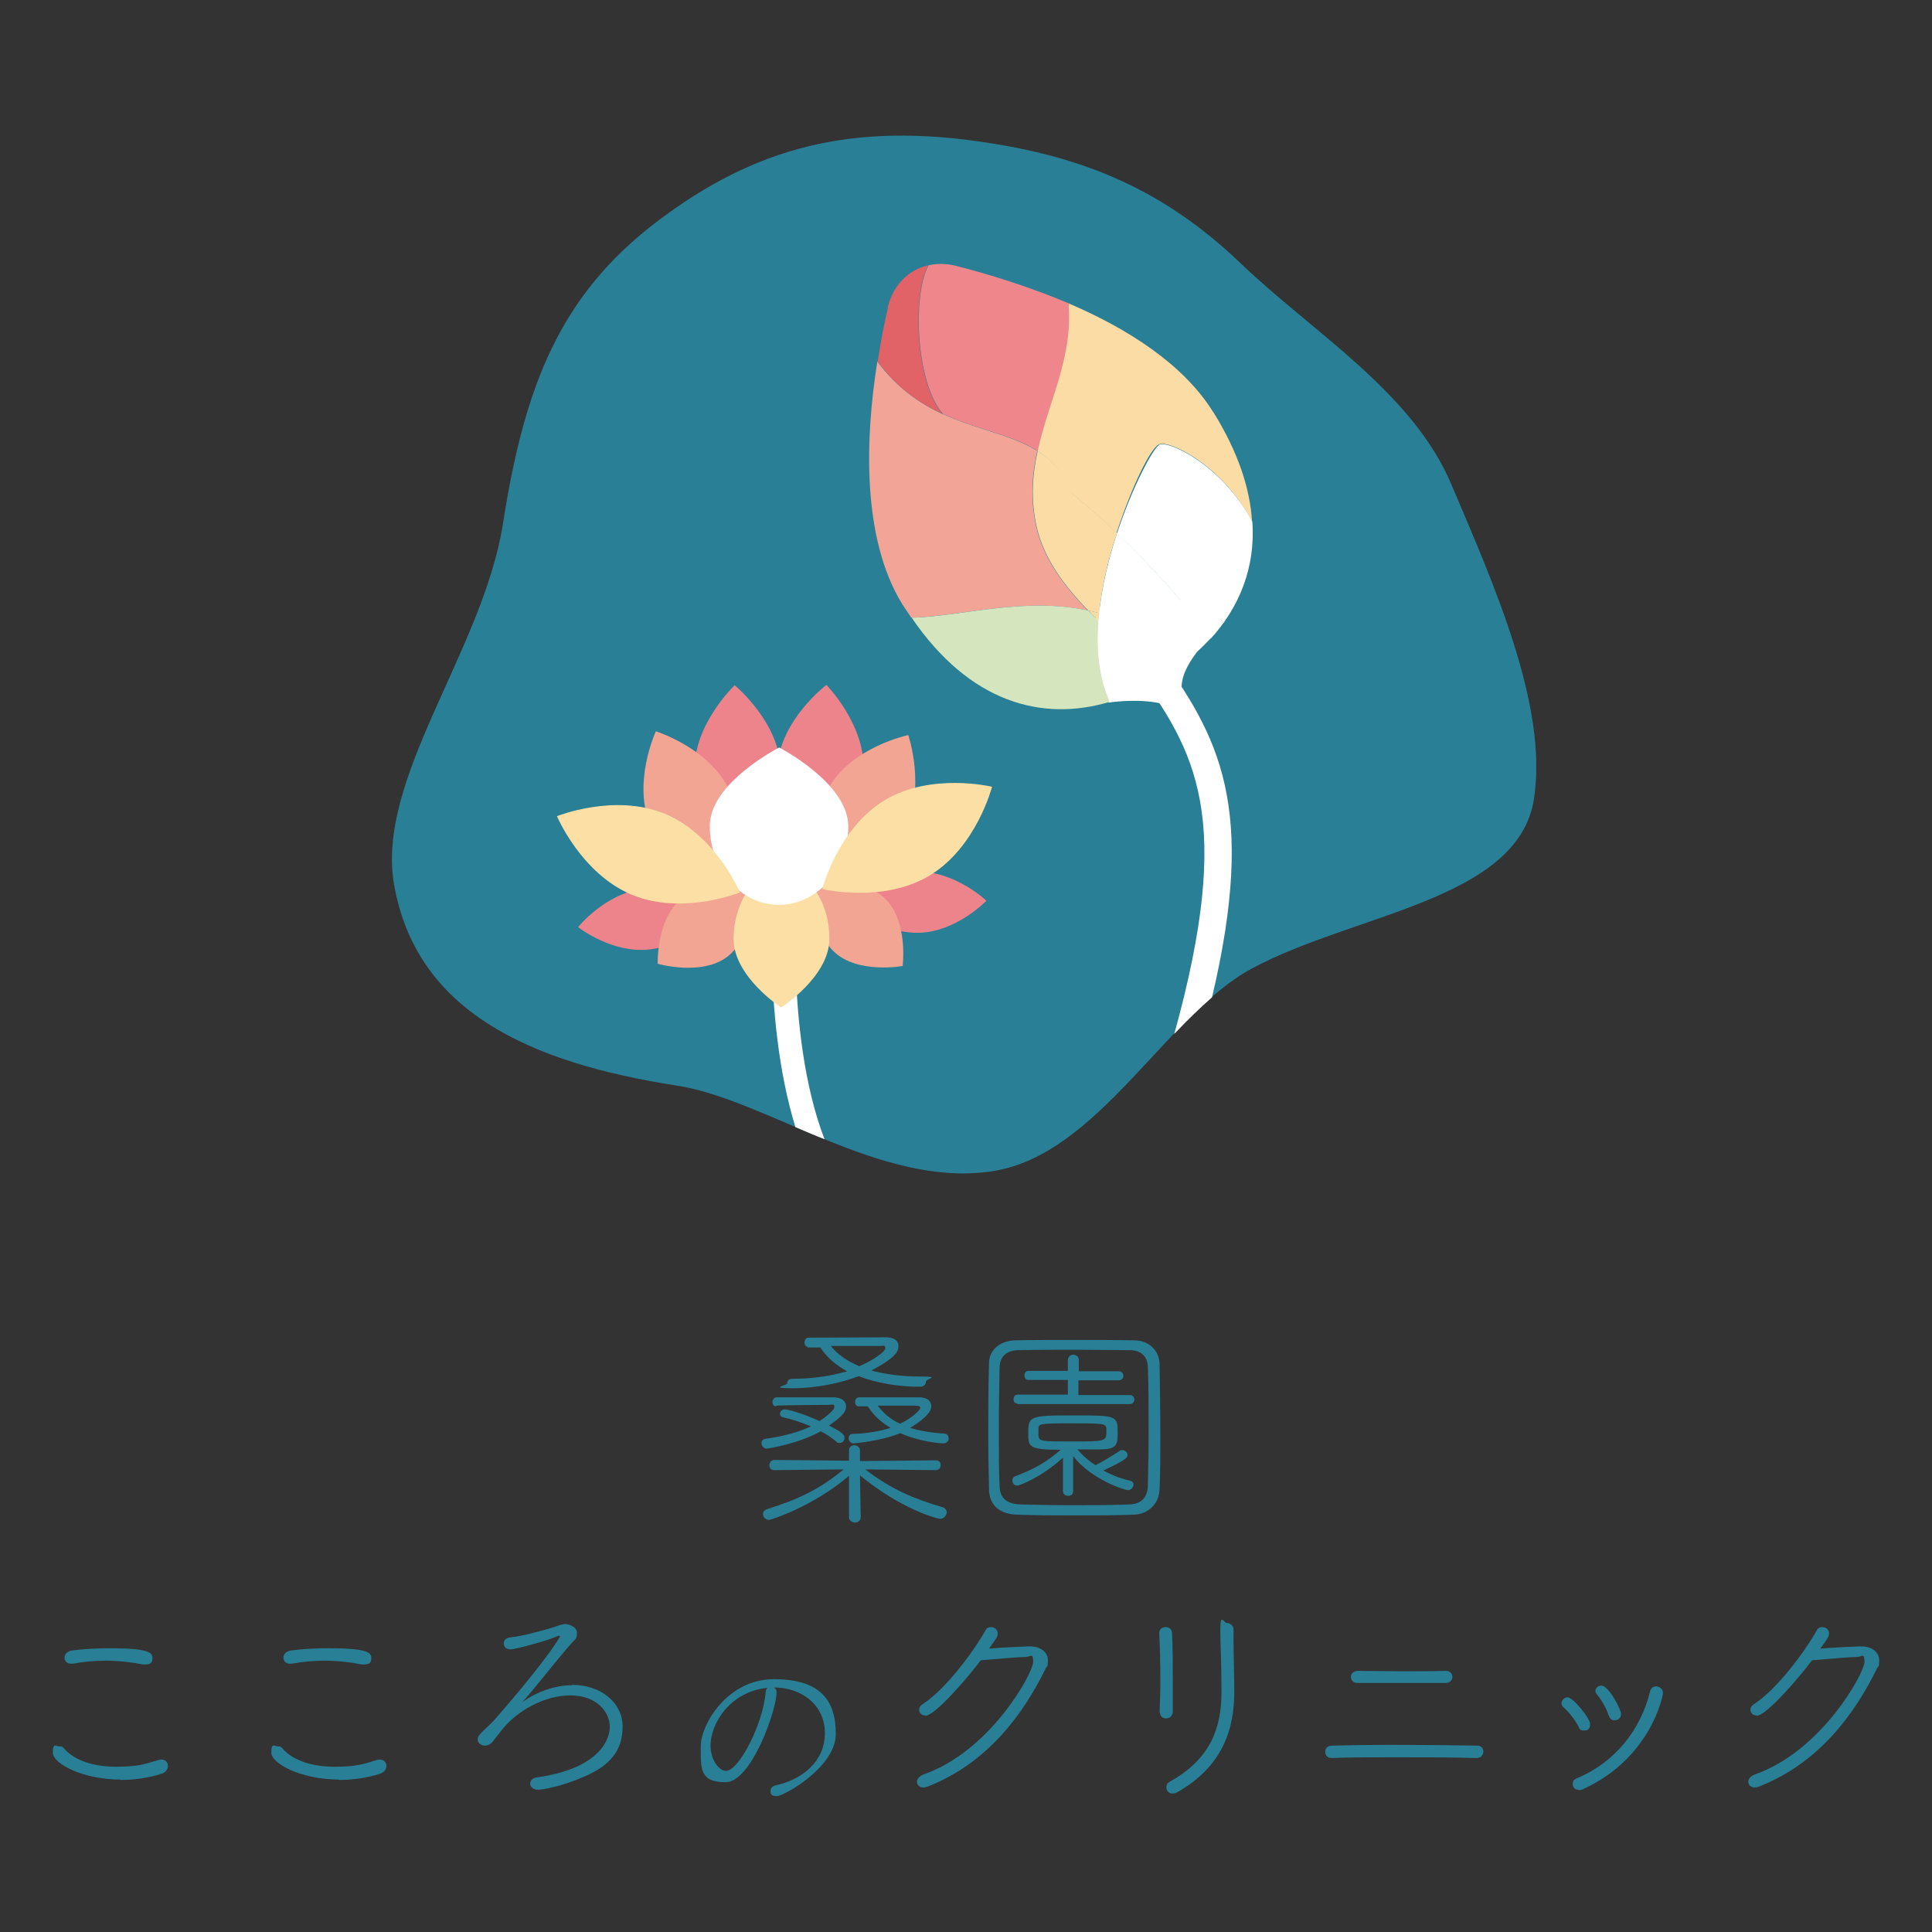 <?xml version="1.0" encoding="UTF-8"?>
<svg id="_レイヤー_4" data-name="レイヤー_4" xmlns="http://www.w3.org/2000/svg" width="512" height="512" version="1.1" viewBox="0 0 512 512">
  <rect x="0" y="0" width="512" height="512" fill="#333333" stroke="none"/>
  <!-- Generator: Adobe Illustrator 29.0.1, SVG Export Plug-In . SVG Version: 2.1.0 Build 192)  -->
  <path d="M406.5,211.8c-4.2,26.8-47.8,30.3-74.8,44.9-22.8,12.3-40.8,49.5-68.8,53.7-29.4,4.5-59.7-19-83.5-22.7-39.5-6.1-68.9-19.9-74.9-52.9-5.2-28.3,23.5-62.3,28.8-96.1,5.7-36.5,15.1-60.4,40.7-79.9,25.8-19.6,51.5-26.7,88.2-20.9,25.1,3.9,46.2,12.3,66.6,31.9,19,18.2,45.4,34,55.8,58.5,11,26,25.8,58.7,21.9,83.5Z" style="fill: #297f95;"/>
  <g>
    <path d="M205.7,372.7c-.6,0-1-.5-1-1.1s.4-1.3,1.1-1.3c3.1,0,11.6,0,15,0,2.3,0,3.4,1.1,3.4,2.3s-.1,2.1-4.5,5.2c3.2,1.6,4.1,2.3,4.1,3.2s-.6,1.4-1.3,1.4-.5-.1-.8-.3c-1.2-1-2.6-2-4.2-2.8-5.6,3.2-13.8,4.6-14.4,4.6s-1.3-.7-1.3-1.4.3-1,1-1.2c5.2-.7,9.1-1.9,12.1-3.3-2.4-1-5-1.9-7.4-2.4-.5-.1-.8-.5-.8-.9,0-.6.5-1.2,1.2-1.2s4,.7,9.3,3.1c.9-.6,3.9-2.7,3.9-3.7s-.5-.6-1.5-.6c-4,0-11.2.1-13.9.2h0ZM229.3,389.4c6.9,5.3,12.9,7.8,20.4,10,.8.2,1.2.8,1.2,1.4s-.7,1.7-1.7,1.7-10.6-2.7-21.3-11.5l.2,11.1c0,.9-.8,1.4-1.5,1.4s-1.6-.5-1.6-1.4v-11c-9.6,8.2-20.8,11.7-21.2,11.7-.9,0-1.6-.8-1.6-1.5s.3-1.1,1.2-1.4c8.2-2.6,13.6-5.1,20.2-10.5l-18.4.2c-.9,0-1.3-.6-1.3-1.3s.5-1.4,1.3-1.4l19.8.2v-2.8c0,0,0,0,0,0,0-.9.8-1.3,1.4-1.3s1.5.5,1.5,1.3h0c0,0,0,2.9,0,2.9l20.1-.2c.9,0,1.3.6,1.3,1.3s-.5,1.3-1.3,1.3l-18.7-.2ZM214.1,356.9c-.6,0-.9-.6-.9-1.1s.3-1.3,1-1.3c0,0,19.1-.1,20.4-.1h.1c2.4,0,3.4,1,3.4,2.3s-.5,3-7.2,6.5c3.7,1,8.1,1.6,13.3,1.6s1.2.6,1.2,1.3-.5,1.4-1.6,1.4c-8.5,0-14.5-2.1-16.2-2.8-4.8,1.8-11.1,3.2-17.6,3.2s-1.4-.7-1.4-1.3.4-1.2,1.3-1.2c5.6,0,10.5-.8,14.6-2-3.1-1.7-5.5-3.8-7.1-6.3h-3.4ZM227.6,362.1c3.4-1.4,7-3.8,7-4.8s-.5-.6-1.4-.6c-1.7,0-7.9,0-13,0,1.6,2.1,4.1,3.9,7.4,5.3ZM229.9,372.7h-2.3c-.7,0-1-.6-1-1.2s.4-1.2,1.1-1.2c3.1,0,12.6,0,15.9,0,2.3,0,3.2,1.1,3.2,2.4,0,2.5-5.2,5.4-5.6,5.7,2.6.8,5.6,1.3,8.9,1.5.9,0,1.3.6,1.3,1.3s-.5,1.3-1.4,1.3-6.2-.4-11.4-2.7c-5.2,2.1-11.9,2.7-12.5,2.7s-1.2-.6-1.2-1.3.3-1.2,1.1-1.2c4.1-.1,7.4-.8,10-1.6-2.3-1.4-4.5-3.2-6-5.7h0ZM243.9,373.1c0-.4-.5-.6-1.4-.6-1.4,0-5.9,0-9.9,0,1.6,2.1,3.5,3.7,5.9,4.8,2.6-1.2,5.4-3.4,5.4-4.3Z" style="fill: #297f95;"/>
    <path d="M262.1,394.7c-.1-4.3-.2-9.3-.2-14.4s0-13.3.2-19.1c0-3.3,2.8-5.9,7-6,4.9-.1,10.1-.1,15.4-.1s10.7,0,16.1.1c3.7,0,6.7,2.6,6.7,6.4.1,5.8.2,12.3.2,18.7s0,9.9-.2,14.3c-.1,3.9-3,6.7-6.8,6.8-4.9.2-10.2.2-15.5.2s-10.6,0-15.4-.2c-4.9-.1-7.4-2.7-7.5-6.6ZM304.4,379c0-5.8,0-11.6-.2-16.4,0-3.2-1.8-4.8-5-4.8-4.1,0-8.7-.1-13.3-.1s-11.2,0-15.8.1c-3.5,0-5.2,1.8-5.2,4.8-.1,5-.2,11-.2,16.8s0,10.3.2,14.4c.1,3.3,1.9,4.8,5.8,4.9,4.1.1,8.8.2,13.6.2s9.9,0,14.7-.2c3.6,0,5.1-2,5.2-5,.1-4.3.2-9.4.2-14.6ZM281.7,386.3c-6.1,5.5-11.7,7.4-12.1,7.4-.9,0-1.3-.7-1.3-1.3s.2-1,.8-1.2c5-1.9,8.2-3.7,12-7-7.9,0-8.6-.6-8.6-3.9,0-5,0-5.2,11.8-5.2s11.9,0,11.9,4.8-1.3,4.2-10.7,4.2c1.4,1.6,3.1,3.1,4.8,4.2,1.8-.9,4.5-2.5,6.4-3.8.2-.2.5-.2.7-.2.8,0,1.4.6,1.4,1.3s-.6,1.4-6.4,4.1c2.4,1.3,4.8,2.2,7.1,2.7.6.1.9.6.9,1,0,.7-.6,1.5-1.5,1.5s-9.8-2.9-14.5-9v9.3c0,.8-.6,1.2-1.3,1.2s-1.4-.4-1.4-1.2v-8.9ZM269.7,372c-.8,0-1.1-.6-1.1-1.2s.3-1.2,1.1-1.2h13.3v-3.9h-10.4c-.8,0-1.1-.5-1.1-1.2s.3-1.2,1.1-1.2h10.4c0,0,0-2.9,0-2.9,0-.9.8-1.4,1.4-1.4s1.5.5,1.5,1.4v3c0,0,10.6,0,10.6,0,.8,0,1.2.6,1.2,1.2s-.4,1.2-1.2,1.2h-10.7c0,0,0,3.9,0,3.9h13.6c.8,0,1.2.6,1.2,1.2s-.4,1.2-1.2,1.2h-29.7ZM283.1,377.2c-7.7,0-7.8.2-7.9,1.3v1.9c.1,1.6.7,1.6,9,1.6s9,0,9-2.4,0-.8,0-1c-.1-1.4-.8-1.4-10-1.4Z" style="fill: #297f95;"/>
    <path d="M31.9,471.6c-10.1,0-17.9-4.3-17.9-7.1s.8-1.7,1.7-1.7.9.2,1.3.6c2.9,3.3,8.1,4.8,13.7,4.8s7.5-.6,11-1.7c.3-.1.7-.2,1-.2,1.2,0,1.8.8,1.8,1.7s-.6,1.7-1.8,2.1c-3.5,1.1-7.2,1.6-10.8,1.6ZM38.5,441.1c-.2,0-.3,0-.6,0-3.1-.6-6.4-1-9.8-1s-5.9.3-8.8.8c-.2,0-.3,0-.5,0-1.1,0-1.7-.8-1.7-1.6s.6-1.7,2-1.9c2.8-.4,6.6-.6,10.1-.6,10.3,0,11.2,1.2,11.2,2.6s-.7,1.7-1.9,1.7Z" style="fill: #297f95;"/>
    <path d="M89.8,471.6c-10.1,0-17.9-4.3-17.9-7.1s.8-1.7,1.7-1.7.9.2,1.3.6c2.9,3.3,8.1,4.8,13.7,4.8s7.5-.6,11-1.7c.3-.1.7-.2,1-.2,1.2,0,1.8.8,1.8,1.7s-.6,1.7-1.8,2.1c-3.5,1.1-7.2,1.6-10.8,1.6ZM96.5,441.1c-.2,0-.3,0-.6,0-3.1-.6-6.4-1-9.8-1s-5.9.3-8.8.8c-.2,0-.3,0-.5,0-1.1,0-1.7-.8-1.7-1.6s.6-1.7,2-1.9c2.8-.4,6.6-.6,10.1-.6,10.3,0,11.2,1.2,11.2,2.6s-.7,1.7-1.9,1.7Z" style="fill: #297f95;"/>
    <path d="M151.6,446.5c7.5,0,13.4,4.6,13.4,11.1s-3.5,10.3-10.1,13.2c-6.2,2.7-11.2,3.5-12.4,3.5s-2-.8-2-1.6.6-1.6,2-1.7c19.1-2.8,19.1-12.5,19.1-13.4,0-3.9-3.5-8.3-10.4-8.3s-14,4-18,8.9l-2.6,3.3c-.6.8-1.4,1.1-2.2,1.1s-1.8-.6-1.8-1.5.2-1,.8-1.7c1-1.2,2.4-2.2,3.8-3.8,14.8-17,17.2-21.9,17.2-21.9,0-.2-.1-.2-.2-.2-.2,0-.4,0-.7.2-2.8,1.2-10.9,3.4-12.2,3.4s-1.8-.8-1.8-1.6.6-1.5,1.9-1.6c2.6-.2,8.9-1.9,11.1-2.6,1.5-.5,2.4-.9,3.4-.9s3,.8,3,2.3-.3,1.6-1.2,2.5c-3.8,4.2-10,12.3-13.3,15.9,3.7-2.7,8.6-4.5,13.3-4.5Z" style="fill: #297f95;"/>
    <path d="M205.8,448.5c0,4.7-6.7,23.8-13.5,23.8s-6.6-3.4-6.6-9.4,7.1-17.9,19.4-17.9,16.4,5.6,16.4,14.5-13.9,16.5-15.6,16.5-1.7-.7-1.7-1.4.5-1.3,1.5-1.5c6.8-1.5,12.9-6.2,12.9-13.8s-6.3-12.1-13.5-12.1c.5.3.7.7.7,1.3ZM188.3,462.7c0,3.4,2.1,6.6,4.1,6.6,3.4,0,9.7-12.2,10.5-20.7,0-.6.2-1,.5-1.3-9.5.9-15.1,9-15.1,15.4Z" style="fill: #297f95;"/>
    <path d="M245.2,454.6c-.9,0-1.6-.6-1.6-1.4s.3-1.2,1.1-1.7c5.9-3.9,13.2-13.6,16.5-19.5.3-.6.9-.8,1.4-.8.9,0,1.8.6,1.8,1.6s-.3,1.3-2.3,4.1c3.5-.3,10-.6,10.7-.6,3.1,0,4.9,1.6,4.9,3.7s-.2,1.3-.5,2c-6,12.3-15.5,25.2-31.2,31.4-.5.2-.9.3-1.3.3-1.1,0-1.7-.8-1.7-1.5s.5-1.4,1.6-1.9c18-6.2,29.2-27.1,29.2-29.8s-.6-1.4-1.9-1.4-7.5.5-12,.9c-2.8,3.8-12,14.7-14.7,14.7Z" style="fill: #297f95;"/>
    <path d="M307.3,453.8h0c.1-2.4.2-5.3.2-8.2,0-4.5-.1-9.3-.3-12.7h0c0-1.2.8-1.7,1.7-1.7s1.6.5,1.7,1.6c.2,3.2.2,8.3.2,12.9s0,5.7,0,7.8c0,1.3-.9,1.9-1.8,1.9s-1.6-.6-1.6-1.6ZM326.9,434.4c0,4.6.2,9.7.2,13.9,0,9.9-3,19.7-15,26.6-.5.3-1,.4-1.4.4-1,0-1.6-.8-1.6-1.6s.3-1.2,1-1.6c11-6.1,13.6-14.6,13.6-23.7s-.3-11.8-.3-16.5.9-1.8,1.7-1.8,1.8.6,1.8,1.7v2.7Z" style="fill: #297f95;"/>
    <path d="M391.3,465.9c-6.3-.2-14-.2-21.5-.2s-12.1,0-16.9.2h0c-1.2,0-1.7-.8-1.7-1.7s.6-1.6,1.9-1.6c4.3-.1,10.3-.2,16.5-.2s16.2.1,21.8.2c1.2,0,1.7.8,1.7,1.6s-.6,1.7-1.7,1.7h0ZM383.3,442.8c1,0,1.6.8,1.6,1.6s-.6,1.6-1.8,1.6c-3.1,0-7.4,0-11.7,0s-8.6,0-11.7,0c-1.1,0-1.7-.8-1.7-1.6s.6-1.6,2-1.6h0c3.2,0,7.3.1,11.4.1s8.3,0,11.8-.1h0Z" style="fill: #297f95;"/>
    <path d="M418.4,457.7c-.9-1.8-2.6-4-4.1-5.3-.3-.3-.5-.6-.5-1,0-.8.8-1.6,1.6-1.6,1.5,0,6,5.6,6,7.1s-.8,1.7-1.7,1.7-1-.3-1.4-1ZM418.3,474.3c-1,0-1.5-.7-1.5-1.5s.3-1.2,1-1.5c10.3-4.3,17-12.9,19.5-23.1.2-.9.9-1.3,1.6-1.3s1.8.6,1.8,1.7-3.4,17.5-21.3,25.6c-.4.2-.8.2-1,.2ZM426.3,454.6c-.6-1.9-2-4.3-3.2-5.7-.2-.3-.3-.5-.3-.8,0-.8.8-1.4,1.6-1.4,1.9,0,5.2,6.3,5.2,7.5s-.9,1.7-1.7,1.7-1.2-.3-1.5-1.2Z" style="fill: #297f95;"/>
    <path d="M465.5,454.6c-.9,0-1.6-.6-1.6-1.4s.3-1.2,1.1-1.7c5.9-3.9,13.2-13.6,16.5-19.5.3-.6.9-.8,1.4-.8.9,0,1.8.6,1.8,1.6s-.3,1.3-2.3,4.1c3.5-.3,10-.6,10.7-.6,3.1,0,4.9,1.6,4.9,3.7s-.2,1.3-.5,2c-6,12.3-15.5,25.2-31.2,31.4-.5.2-.9.3-1.3.3-1.1,0-1.7-.8-1.7-1.5s.5-1.4,1.6-1.9c18-6.2,29.2-27.1,29.2-29.8s-.6-1.4-1.9-1.4-7.5.5-12,.9c-2.8,3.8-12,14.7-14.7,14.7Z" style="fill: #297f95;"/>
  </g>
  <g>
    <path d="M324.5,164.8c-5.5,5.6-12.9,12.8-11.1,19.6-.4,1.5-2.2,2.2-2.2,3.9-2.1-2.8-11.4-3-17.4-2.1,0,0-9.4-22.9.8-28.5,10.2-5.5,30,7.2,30,7.2Z" style="fill: #fff;"/>
    <g>
      <path d="M321.6,109.3c6.5,10.5,9.7,20.2,10.2,28.9-8-15.2-22.5-21.9-24.8-20.4s-6.9,10.7-11.1,23.4c-3.9-3.7-8-7.3-12.3-10.8-1.9-5.3-5-8.6-8.8-11h0c2.8-13,9.4-24.6,8.2-38.5l.2-.5c15.2,6.5,30.3,15.9,38.3,28.8Z" style="fill: #fbdca5;"/>
      <path d="M307.1,117.9c2.3-1.4,16.7,5.2,24.8,20.4.8,12.1-3.4,22.5-11,30.9-7.1-9.5-15.4-18.9-24.9-27.8,4.2-12.7,9.6-22.5,11.1-23.4Z" style="fill: #fff;"/>
      <path d="M283.4,80.5l-.2.5c1.1,13.9-5.4,25.5-8.2,38.5-6.8-4.3-16-5.6-25.1-9.8-7.4-8.5-8-32.2-3.8-39.4,2.3-.5,4.8-.5,7.4.2,8.3,2.1,19.1,5.4,30,10Z" style="fill: #ee868b;"/>
      <path d="M291.3,162.5c.7-7.3,2.6-14.6,4.7-21.2,9.4,8.9,17.8,18.3,24.9,27.8-3.6,3.9-7.9,7.4-12.8,10.4l-.4.3c-5-4.9-11-9.9-16.5-15.3,0-.7.1-1.3.2-2Z" style="fill: #fff;"/>
      <path d="M296,141.3c-2.2,6.6-4,13.9-4.7,21.2-1-.3-1.9-.5-2.9-.7-6.4-6.6-11.8-13.8-13.7-22.3-1.6-7.2-1.1-13.8.3-20,3.8,2.4,6.9,5.7,8.8,11,4.3,3.5,8.4,7.1,12.3,10.8Z" style="fill: #fbdca5;"/>
      <path d="M249.8,109.7c9.1,4.2,18.2,5.5,25.1,9.8h0c-1.4,6.2-1.9,12.7-.3,20,1.9,8.5,7.3,15.7,13.7,22.3-17-3.7-33.7,1.6-46.8,1.9-.8-1.2-1.6-2.4-2.4-3.6-10.8-17.6-9.8-44.1-6.6-64.3,5.2,7,11.2,11.1,17.2,13.9Z" style="fill: #f2a597;"/>
      <path d="M235.2,81.7c1.4-6.1,5.5-10.2,10.8-11.4-4.2,7.2-3.6,30.9,3.8,39.4-6.1-2.8-12.1-6.9-17.2-13.9.8-5.2,1.7-10,2.7-14.1Z" style="fill: #e16267;"/>
      <path d="M291.3,162.5c0,.7-.1,1.3-.2,2-.9-.9-1.8-1.8-2.7-2.7,1,.2,1.9.4,2.9.7Z" style="fill: #fbdca5;"/>
      <path d="M291.1,164.6c5.6,5.4,11.6,10.4,16.5,15.3-4.4,2.7-9,4.8-13.6,6.1-2.8-6.3-3.5-13.8-3-21.5Z" style="fill: #fff;"/>
      <path d="M288.4,161.8c.9.9,1.8,1.8,2.7,2.7-.6,7.6.1,15.1,3,21.5-18.1,5.4-37.2.1-52.5-22.3,13.1-.3,29.7-5.6,46.8-1.9Z" style="fill: #d5e6be;"/>
    </g>
    <path d="M306.3,172.4l-5.8,4.3c16.7,22.6,26.5,40.1,10.7,97.3,3.3-3.5,6.6-6.7,10-9.7,11.9-50.4,2-69.2-14.8-91.9Z" style="fill: #fff;"/>
  </g>
  <path d="M212.3,228.7h0c0,0-5.8-2.6-5.8-2.6-1.9,4.1-4.8,43.1,4.3,72.6,2.6,1.1,5.1,2.2,7.7,3.2-10.8-28.2-7.5-69.7-6.3-73.2Z" style="fill: #fff;"/>
  <g>
    <path d="M189.4,241.5s-7.2,9-17.2,10.1c-10,1.2-19-5.9-19-5.9,0,0,7.2-9,17.2-10.1,10-1.2,19,5.9,19,5.9Z" style="fill: #ed848c;"/>
    <path d="M225,239.5s8.3,7.9,18.4,7.7c10.1-.2,18-8.5,18-8.5,0,0-8.3-7.9-18.4-7.7-10.1.2-18,8.5-18,8.5Z" style="fill: #ed848c;"/>
    <path d="M199.3,236.1s.4,12.1-6.5,17.4c-6.9,5.3-18.5,1.9-18.5,1.9,0,0-.4-12.1,6.5-17.4,6.9-5.3,18.5-1.9,18.5-1.9Z" style="fill: #f2a593;"/>
    <path d="M216.2,234.2s-1.6,12,4.8,18c6.3,6,18.2,3.8,18.2,3.8,0,0,1.6-12-4.8-18-6.3-6-18.2-3.8-18.2-3.8Z" style="fill: #f2a593;"/>
    <path d="M219.8,248.9c0-10-5.6-18.2-12.6-18.2-7,0-12.7,8.1-12.8,18.1,0,10,12.6,18.2,12.6,18.2,0,0,12.7-8.1,12.8-18.1Z" style="fill: #fcdfa4;"/>
    <path d="M184.1,204.5c.4,12.4,12.2,22.1,12.2,22.1,0,0,11.1-10.5,10.6-22.9-.4-12.4-12.2-22.1-12.2-22.1,0,0-11.1,10.5-10.6,22.9Z" style="fill: #ed848c;"/>
    <path d="M228.8,204.7c-.9,12.4-13,21.6-13,21.6,0,0-10.7-10.9-9.8-23.2.9-12.4,13-21.6,13-21.6,0,0,10.7,10.9,9.8,23.2Z" style="fill: #ed848c;"/>
    <path d="M193.4,209.7c5.1,11.3-1.3,25.2-1.3,25.2,0,0-14.5-4.5-19.6-15.9-5.1-11.3,1.3-25.2,1.3-25.2,0,0,14.5,4.5,19.6,15.9Z" style="fill: #f2a593;"/>
    <path d="M219.7,208.7c-6.1,10.8-1.2,25.2-1.2,25.2,0,0,14.9-3.1,21-13.9,6.1-10.8,1.2-25.2,1.2-25.2,0,0-14.9,3.1-21,13.9Z" style="fill: #f2a593;"/>
    <path d="M224.8,219c0,11.5-8.3,20.8-18.4,20.8-10.1,0-18.3-9.4-18.3-20.9,0-11.5,18.4-20.8,18.4-20.8,0,0,18.3,9.4,18.3,20.9Z" style="fill: #fff;"/>
    <path d="M196.1,236.5s-15.3,6.2-28.7.6c-13.4-5.6-19.8-20.8-19.8-20.8,0,0,15.3-6.2,28.7-.6,13.4,5.6,19.8,20.8,19.8,20.8Z" style="fill: #fcdfa4;"/>
    <path d="M217.9,235.6s16.1,3.9,28.5-3.6c12.4-7.5,16.5-23.5,16.5-23.5,0,0-16.1-3.9-28.5,3.6-12.4,7.5-16.5,23.5-16.5,23.5Z" style="fill: #fcdfa4;"/>
  </g>
</svg>